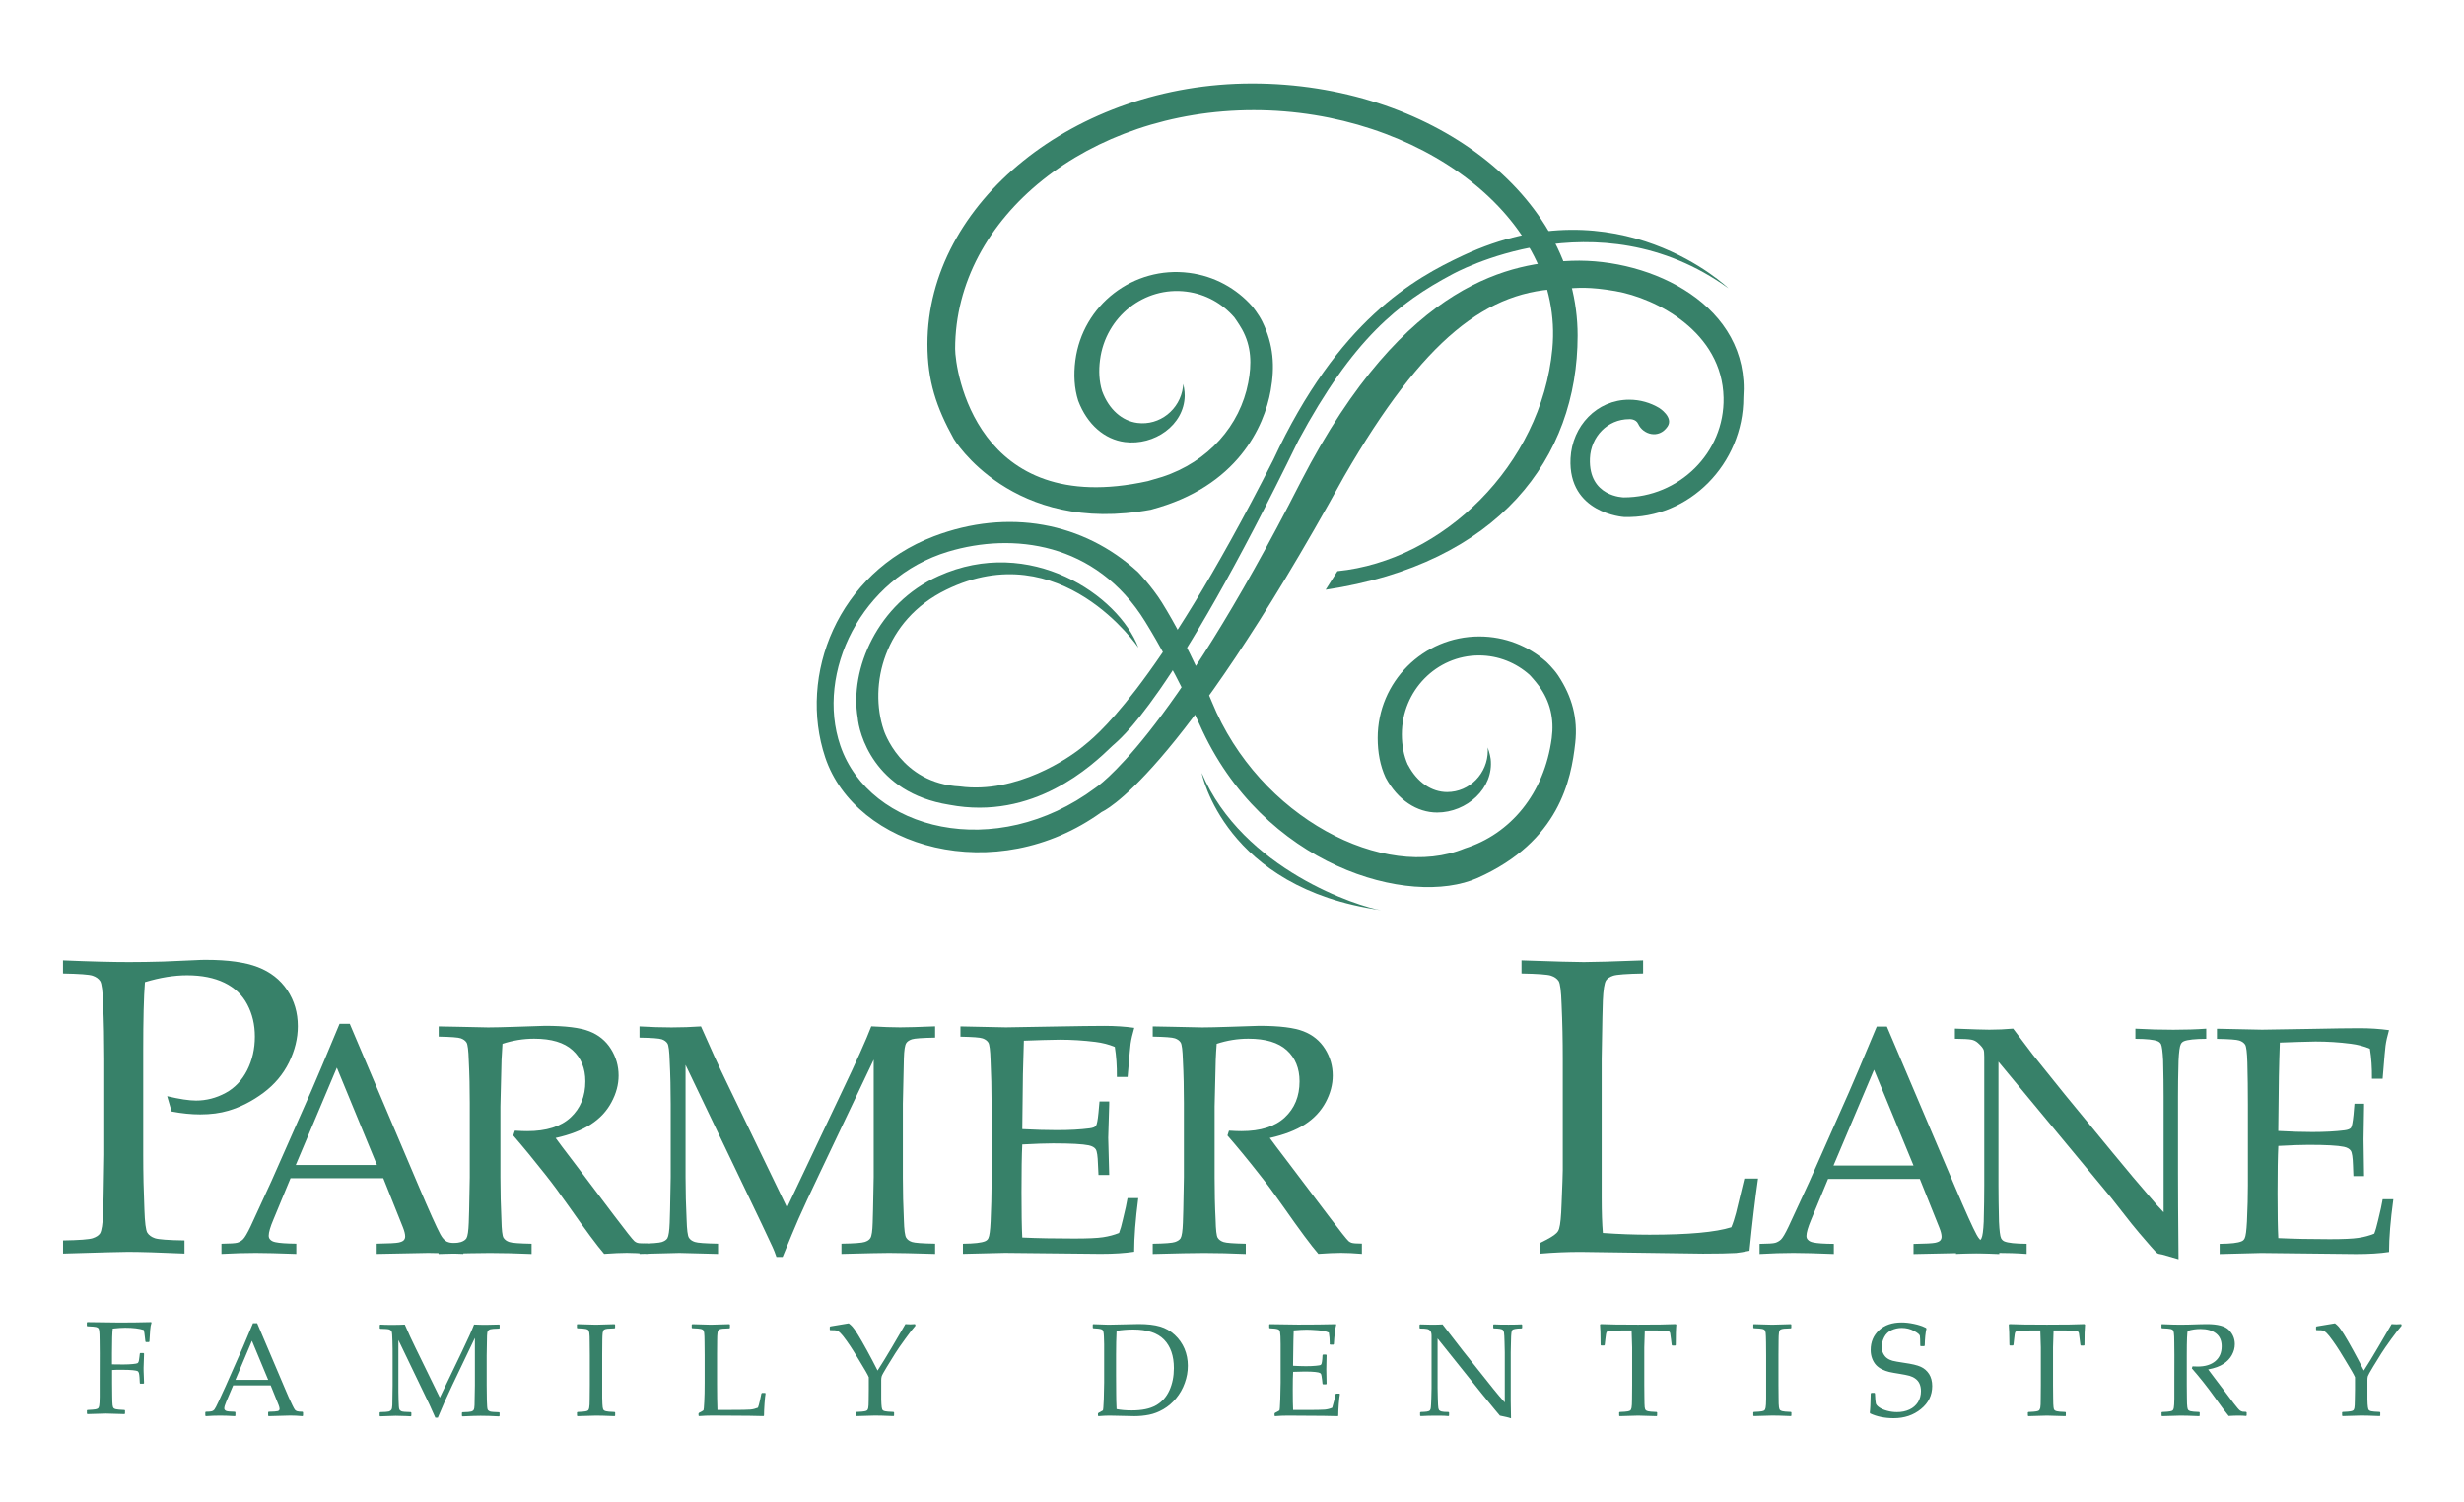 <svg xmlns="http://www.w3.org/2000/svg" width="1447" height="882" viewBox="0 0 1447 882" fill="none"><g clip-path="url(#clip0_706_2)"><path d="M705.703 453.946C729.863 510.816 798.433 532.761 811.136 534.526 718.926 521.719 705.703 453.946 705.703 453.946z" fill="#378169"/><path d="M826.916 449.273C832.247 459.518 840.866 465.16 849.83 465.16c13.188.0 23.884-10.903 23.884-24.402C873.714 440.169 873.714 439.581 873.645 438.958 873.645 438.958 875.064 442.765 875.41 445.742c1.904 17.272-14.088 31.429-31.429 31.429-11.838.0-23.157-7.303-30.253-20.491C810.475 449.653 809.056 441.692 809.056 433.42c0-32.953 26.687-59.64 59.673-59.64C883.752 373.78 897.528 379.353 907.981 388.56 907.981 388.56 912.204 392.472 915.008 396.66 923.385 409.329 926.638 421.997 925.081 436.258 922.692 458.03 915.666 494.167 867.795 515.558 828.093 533.245 741.351 508.877 704.453 425.458c0 0-14.399-31.983-31.948-60.435-28.938-46.867-78.02-52.371-115.61-41.086-51.298 15.403-77.985 71.234-63.412 113.948 17.099 49.947 91.345 68.431 149.773 24.818.0.0 43.025-27.068 120.698-179.922C825.393 163.364 889.429 154.295 923.038 153.153 970.148 151.526 1027.85 179.597 1023.8 233.491c0 38.733-31.673 71.373-70.163 70.127C953.637 303.618 920.719 301.541 922.312 269.178 923.246 250.175 937.749 234.737 956.752 234.737 963.19 234.737 969.213 236.502 974.371 239.583c0 0 8.618 5.434 4.88 10.938C974.059 258.101 964.783 255.055 962.048 248.963 960.629 245.813 956.752 246.16 956.752 246.16 944.014 246.16 934.219 256.509 933.699 269.212 932.799 291.953 953.602 292.092 953.602 292.092c32.364.0 59.258-26.237 58.568-58.566C1011.37 195.07 972.813 175.132 948.618 170.944 933.284 168.313 926.534 168.971 918.608 169.594 873.679 169.94 836.123 198.67 789.36 279.7 690.746 458.93 647.063 476.791 647.063 476.791c-62.408 45.17-144.685 21.079-162.442-31.983C468.491 396.487 491.89 336.536 548.38 314.972 591.993 298.392 636.299 306.63 668.316 335.982 668.316 335.982 676.52 344.497 682.266 353.704 698.672 380.08 711.653 412.132 711.653 412.132c27.794 68.224 101.452 105.641 148.562 86.119C887.075 489.736 906.908 466.095 911.27 433.42 912.724 422.378 910.508 411.994 903.62 402.683 901.336 399.567 898.324 396.383 898.324 396.383 890.363 389.253 879.944 384.926 868.522 384.926 843.531 384.926 823.247 405.659 823.247 431.204 823.247 437.573 824.32 443.769 826.812 449.238" fill="#378169"/><path d="M852.743 161.148C821.28 177.867 794.489 199.12 762.471 258.724c-75.354 154.793-105.399 175.63-109.206 179.299C641.115 449.792 606.917 482.017 557.454 472.637 512.664 465.472 504.357 429.785 503.699 421.547 498.784 393.198 515.329 354.397 551.189 338.267 604.84 314.106 656.899 349.516 668.529 380.357c0 0-45.413-66.943-112.84-34.025C518.964 364.227 510.137 402.51 518.964 428.747c0 0 9.865 31.36 44.79 33.125C596.914 466.337 628.101 445.05 636.235 438.162 640.873 434.216 677.494 408.567 747.691 270.147 785.835 188.112 830.314 163.537 859.251 150.003 950.839 107.22 1015.01 169.283 1015.01 169.283 937.72 113.554 852.813 161.114 852.813 161.114" fill="#378169"/><path d="M676.04 299.257C726.853 285.862 742.498 250.209 746.202 229.407 748.729 215.284 747.967 202.477 741.287 188.839 739.072 184.34 735.403 179.909 735.403 179.909 726.161 169.456 713.25 162.152 698.331 160.249 665.656 156.026 635.715 179.078 631.492 211.754 630.454 219.923 630.835 227.987 633.188 235.36 638.484 249.379 648.764 258.067 660.533 259.59 677.736 261.805 695.424 249.794 695.735 232.418 695.804 229.441 694.87 225.461 694.87 225.461 694.835 226.049 694.801 226.638 694.697 227.261 692.966 240.621 680.955 250.071 667.906 248.375 659.01 247.233 651.187 240.518 647.207 229.649 645.442 223.938 645.165 217.673 645.995 211.338 649.249 186.001 672.025 168.037 696.808 171.256c11.319 1.453 21.149 7.095 28.107 15.195C724.915 186.451 727.476 190.016 729.38 193.374 734.987 203.481 735.126 213.865 733.014 224.803 728.237 249.725 709.754 271.151 682.547 280.046L674.067 282.539c-101.107 22.256-113.152-65.766-113.152-77.673.0-77.431 78.504-140.186 175.353-140.186C833.117 64.68 918.855 127.781 911.621 204.866 905.183 273.193 847.205 329.267 785.419 335.428L778.497 346.332C880.122 331.067 926.47 269.005 926.47 197.077c0-83.003-87.019-148.042-191.137-148.042-104.118.0-190.687 70.092-190.687 153.096C544.646 223.661 549.873 239.272 560.119 257.755c0 0 34.06 56.801 115.956 41.537" fill="#378169"/><path d="M37 571.701V563.982C53.338 564.675 66.214 564.986 75.733 564.986 82.067 564.986 88.817 564.882 95.947 564.675L115.088 563.844C117.2 563.706 119.173 563.671 120.938 563.671 133.849 563.671 143.991 565.09 151.398 567.928 158.771 570.767 164.551 575.266 168.705 581.462 172.824 587.658 174.901 594.719 174.901 602.646 174.901 609.776 173.17 616.838 169.743 623.864 166.282 630.891 161.263 636.879 154.687 641.794 148.11 646.674 141.256 650.17 134.126 652.282 129.245 653.736 123.742 654.463 117.581 654.463 112.389 654.463 106.781 653.909 100.793 652.766L98.162 643.767C105.362 645.463 111.004 646.328 115.123 646.328 121.18 646.328 126.926 644.84 132.395 641.898 137.864 638.956 142.087 634.49 145.133 628.537 148.145 622.583 149.668 616.007 149.668 608.807 149.668 601.607 148.179 595.55 145.237 589.908 142.295 584.301 137.795 580.009 131.772 577.101S118.446 572.74 109.862 572.74C102.178 572.74 93.905 574.09 85.113 576.755 84.421 585.339 84.109 598.735 84.109 617.011V678.138C84.109 689.145 84.352 699.876 84.802 710.26 85.044 717.944 85.632 722.513 86.532 723.967 87.467 725.421 88.955 726.494 90.997 727.186 93.04 727.878 98.82 728.328 108.339 728.467V736.185C93.317 735.528 82.24 735.182 75.179 735.182 72.41 735.182 59.672 735.493 37.035 736.185V728.467C46.519 728.328 52.299 727.878 54.411 727.186 56.487 726.494 57.941 725.559 58.737 724.348 59.707 722.721 60.295 718.809 60.572 712.579 60.676 710.883 60.918 699.426 61.23 678.173V622.03C61.23 611.022 61.022 600.292 60.572 589.77 60.33 582.085 59.741 577.551 58.807 576.132 57.872 574.713 56.418 573.674 54.376 572.982S46.553 571.874 37.035 571.701" fill="#378169"/><path d="M130.045 736.428V730.405C134.995 730.336 138.075 730.163 139.321 729.816 140.533 729.47 141.675 728.813 142.714 727.809 143.717 726.84 145.24 724.278 147.179 720.194 148.286 717.875 152.371 709.014 159.397 693.645l23.538-53.27C185.531 634.49 191 621.476 199.411 601.261h5.988L245.62 695.999C252.127 711.367 256.489 720.99 258.6 724.901 259.777 727.082 261.092 728.536 262.512 729.228 263.931 729.92 267.081 730.301 272.065 730.37V736.393C262.269 736.012 255.416 735.805 251.539 735.805L221.217 736.393V730.37C228.244 730.266 232.536 730.024 234.024 729.713 235.547 729.401 236.551 728.951 237.105 728.363 237.659 727.774 237.936 727.013 237.936 726.147 237.936 724.763 237.486 722.998 236.62 720.782L225.094 691.949H170.612l-10.038 24.23C158.74 720.505 157.805 723.69 157.805 725.663 157.805 726.528 158.047 727.29 158.567 727.843 159.259 728.674 160.332 729.228 161.786 729.505 164.105 730.024 168.189 730.301 174.004 730.37V736.393C163.378 736.012 155.417 735.805 150.121 735.805 144.029 735.805 137.314 736.012 130.08 736.393M173.693 684.161h47.663L197.819 627.014 173.693 684.161z" fill="#378169"/><path d="M257.632 608.807V602.784C260.089 602.819 263.758 602.923 268.743 602.992L286.673 603.373C290.238 603.373 295.741 603.234 303.218 602.992 312.91 602.646 318.586 602.438 320.109 602.438 332.017 602.438 340.67 603.511 346.139 605.657 351.573 607.769 355.796 611.265 358.773 616.007 361.784 620.818 363.273 626.01 363.273 631.652 363.273 636.913 361.888 642.14 359.084 647.332 356.315 652.559 352.266 656.886 346.97 660.312 341.674 663.739 334.786 666.404 326.305 668.308 327.863 670.489 331.532 675.404 337.347 682.984l23.572 31.222C367.565 722.998 371.442 727.913 372.584 728.917 373.138 729.367 373.691 729.678 374.245 729.851 375.18 730.163 377.222 730.336 380.372 730.336V736.359C375.699 735.978 371.615 735.77 368.119 735.77 364.623 735.77 360.054 735.978 354.792 736.359 350.708 731.651 343.889 722.444 334.301 708.771 328.971 701.156 324.263 694.822 320.213 689.734 313.602 681.323 307.337 673.708 301.418 666.854L302.353 664.016C305.537 664.224 307.96 664.293 309.656 664.293 320.836 664.293 329.317 661.628 335.097 656.263 340.878 650.897 343.751 643.836 343.751 635.044c0-7.649-2.493-13.776-7.477-18.276C331.324 612.234 323.778 609.984 313.706 609.984 307.372 609.984 301.176 610.988 295.084 612.995 294.841 616.353 294.668 619.537 294.53 622.48 294.461 623.345 294.253 632.483 293.872 649.79V691.465C293.872 699.98 294.08 708.287 294.461 716.352 294.599 722.271 294.98 725.836 295.707 726.944 296.399 728.051 297.541 728.882 299.099 729.401 300.657 729.955 305.018 730.267 312.183 730.405V736.428C303.322 736.047 295.188 735.839 287.78 735.839 281.792 735.839 271.719 736.047 257.562 736.428V730.405C264.728 730.301 269.089 729.955 270.681 729.401 272.239 728.882 273.312 728.155 273.935 727.186 274.662 725.94 275.112 722.894 275.285 718.083 275.389 716.767 275.596 707.837 275.873 691.361V647.817C275.873 639.267 275.7 630.96 275.285 622.791 275.112 616.838 274.662 613.307 273.969 612.234 273.277 611.126 272.135 610.33 270.646 609.776 269.089 609.222 264.728 608.911 257.562 608.773" fill="#378169"/><path d="M375.561 609.396V602.784C382.103 603.165 388.368 603.373 394.321 603.373 400.275 603.373 406.159 603.165 411.663 602.784 417.166 615.315 422.185 626.322 426.754 635.771L462.199 709.152l31.948-67.393C502.87 623.518 508.719 610.503 511.662 602.75 518.342 603.131 523.984 603.338 528.588 603.338 532.845 603.338 539.664 603.131 549.148 602.75V609.361C541.672 609.499 537.137 609.811 535.545 610.33 533.987 610.849 532.845 611.576 532.222 612.545 531.391 613.792 530.941 616.803 530.803 621.649 530.734 622.895 530.526 631.756 530.215 648.232v43.336C530.215 700.049 530.422 708.322 530.803 716.352 530.976 722.271 531.426 725.801 532.187 726.909 532.88 728.051 534.057 728.882 535.649 729.401S541.741 730.267 549.148 730.37V736.393C536.341 736.012 527.342 735.805 522.115 735.805 517.857 735.805 508.546 736.012 494.147 736.393V730.37C501.624 730.267 506.158 729.92 507.819 729.367 509.446 728.847 510.519 728.121 511.108 727.151 511.938 725.905 512.354 722.859 512.492 718.048 512.596 716.733 512.769 707.802 513.081 691.326V622.307l-32.26 67.877C475.767 700.776 471.787 709.325 468.948 715.763 466.906 720.471 463.756 727.913 459.603 738.159H455.968C455.137 735.77 454.411 733.866 453.718 732.413L447.315 718.775l-44.721-93.388V691.326C402.594 699.876 402.836 708.148 403.217 716.248 403.39 722.202 403.84 725.732 404.567 726.874 405.294 728.017 406.436 728.847 408.063 729.367 409.655 729.92 414.189 730.232 421.666 730.37V736.393L398.994 735.805 375.595 736.393V730.37C382.76 730.267 387.087 729.92 388.679 729.401 390.237 728.882 391.344 728.155 391.933 727.186 392.625 725.94 393.11 722.928 393.283 718.117 393.387 716.802 393.594 707.941 393.871 691.534V648.198C393.871 639.717 393.698 631.41 393.283 623.31 393.11 617.391 392.66 613.861 391.967 612.788 391.275 611.68 390.168 610.884 388.645 610.33 387.087 609.811 382.726 609.465 375.561 609.361" fill="#378169"/><path d="M565.481 736.428V730.405C572.127 730.336 576.488 729.851 578.565 728.917 579.43 728.536 580.088 727.948 580.434 727.117 581.057 725.871 581.507 722.582 581.75 717.252 582.096 708.979 582.303 701.814 582.303 695.826V647.817C582.303 639.267 582.096 630.96 581.715 622.826 581.542 616.872 581.092 613.342 580.4 612.269 579.707 611.161 578.6 610.365 577.077 609.811 575.554 609.257 571.192 608.946 564.027 608.807V602.784L590.749 603.338 619.063 602.854C632.632 602.611 642.462 602.473 648.589 602.473 654.715 602.473 660.634 602.854 666.103 603.615 665.065 607.18 664.338 610.296 663.957 612.926 663.819 613.48 663.265 620.022 662.192 632.483H655.892C655.961 626.045 655.546 620.161 654.681 614.83 651.254 613.376 647.446 612.407 643.362 611.888 636.37 611.022 629.378 610.573 622.386 610.573 620.898 610.573 617.54 610.642 612.383 610.78 607.225 610.919 603.487 611.057 601.272 611.161 601.029 618.222 600.856 624.799 600.718 630.96L600.337 663.116C607.71 663.497 614.46 663.705 620.621 663.705 628.097 663.705 634.466 663.358 639.762 662.666 641.77 662.424 643.05 661.905 643.604 661.178 644.158 660.416 644.677 657.855 645.093 653.459L645.681 646.882H651.392V648.648L650.804 668.17 651.392 690.046H645.093L644.781 683.642C644.643 679.004 644.227 676.131 643.5 674.989 642.774 673.846 641.389 673.085 639.381 672.635 635.782 671.873 628.755 671.493 618.405 671.493 614.148 671.493 608.125 671.7 600.337 672.116 600.026 678.415 599.887 687.761 599.887 700.187 599.887 711.852 600.026 720.713 600.337 726.771 609.371 727.186 619.513 727.359 630.728 727.359 638.724 727.359 644.366 727.117 647.758 726.598 651.15 726.078 654.3 725.282 657.173 724.071 657.934 722.132 658.696 719.502 659.423 716.179 660.807 710.606 661.707 706.418 662.157 703.614H668.457C666.83 716.283 666.034 726.771 666.034 735.113 660.634 735.943 654.058 736.359 646.373 736.359L590.161 735.77C589.33 735.77 581.126 735.978 565.481 736.359" fill="#378169"/><path d="M676.943 608.807V602.784C679.366 602.819 683.07 602.923 688.054 602.992L706.019 603.373C709.584 603.373 715.088 603.234 722.53 602.992 732.256 602.646 737.898 602.438 739.456 602.438 751.363 602.438 760.051 603.511 765.485 605.657 770.954 607.769 775.177 611.265 778.154 616.007 781.165 620.818 782.654 626.01 782.654 631.652 782.654 636.913 781.269 642.14 778.5 647.332 775.696 652.559 771.646 656.886 766.351 660.312 761.089 663.739 754.166 666.404 745.686 668.308 747.244 670.489 750.947 675.404 756.728 682.984l23.606 31.222C786.98 722.998 790.892 727.913 791.999 728.917 792.553 729.367 793.142 729.678 793.661 729.851 794.595 730.163 796.603 730.336 799.787 730.336V736.359C795.114 735.978 791.03 735.77 787.534 735.77S779.469 735.978 774.208 736.359C770.123 731.651 763.27 722.444 753.716 708.771 748.386 701.156 743.713 694.822 739.629 689.734 733.052 681.323 726.787 673.708 720.833 666.854L721.733 664.016C724.918 664.224 727.341 664.293 729.037 664.293 740.217 664.293 748.698 661.628 754.478 656.263 760.258 650.897 763.166 643.836 763.166 635.044 763.166 627.395 760.639 621.268 755.689 616.768 750.705 612.234 743.194 609.984 733.121 609.984 726.787 609.984 720.591 610.988 714.499 612.995 714.257 616.353 714.049 619.537 713.945 622.48 713.876 623.345 713.668 632.483 713.288 649.79V691.465C713.288 699.98 713.461 708.287 713.876 716.352 714.015 722.271 714.395 725.836 715.122 726.944 715.815 728.051 716.957 728.882 718.514 729.401 720.107 729.955 724.468 730.267 731.598 730.405V736.428C722.737 736.047 714.603 735.839 707.161 735.839 701.173 735.839 691.1 736.047 676.943 736.428V730.405C684.074 730.301 688.47 729.955 690.027 729.401 691.585 728.882 692.693 728.155 693.316 727.186 694.043 725.94 694.492 722.894 694.666 718.083 694.769 716.767 694.977 707.837 695.254 691.361V647.817C695.254 639.267 695.081 630.96 694.666 622.791 694.492 616.838 694.042 613.307 693.35 612.234 692.658 611.126 691.55 610.33 689.993 609.776 688.47 609.222 684.108 608.911 676.943 608.773" fill="#378169"/><path d="M904.592 736.186V729.851C909.507 727.497 912.622 725.628 913.972 724.244 914.768 723.517 915.322 722.617 915.634 721.44 916.326 719.19 916.811 714.344 917.053 706.937 917.503 695.861 917.745 689.284 917.745 687.173V621.995C917.745 610.988 917.538 600.258 917.053 589.77 916.811 582.085 916.222 577.551 915.322 576.132 914.388 574.713 912.899 573.674 910.857 572.982 908.815 572.29 903.034 571.874 893.516 571.701V563.982C913.245 564.675 925.429 564.986 930.137 564.986 935.294 564.986 946.89 564.675 964.924 563.982V571.701C955.301 571.874 949.486 572.324 947.409 572.982 945.332 573.674 943.913 574.609 943.117 575.82 942.148 577.447 941.559 581.358 941.283 587.554 941.144 589.181 940.936 600.638 940.59 621.96V703.372C940.59 711.852 940.833 718.775 941.283 724.105 950.524 724.763 959.662 725.109 968.731 725.109 991.542 725.109 1007.53 723.655 1016.71 720.748 1017.74 718.325 1018.64 715.521 1019.47 712.337L1024.36 692.122H1032.42C1030.69 704.168 1029.03 718.29 1027.4 734.524 1024.08 735.216 1021.45 735.632 1019.51 735.839 1015.29 736.082 1008.81 736.22 1000.09 736.22L928.268 735.216C920.48 735.216 912.588 735.528 904.592 736.22" fill="#378169"/><path d="M1033.32 736.428V730.474C1038.24 730.405 1041.32 730.232 1042.49 729.886 1043.7 729.54 1044.85 728.882 1045.89 727.948 1046.89 726.978 1048.41 724.452 1050.32 720.402 1051.42 718.083 1055.47 709.36 1062.47 694.165L1085.79 641.517C1088.36 635.737 1093.79 622.861 1102.13 602.888H1108.09L1147.89 696.553C1154.36 711.748 1158.66 721.267 1160.77 725.109 1161.94 727.29 1163.23 728.744 1164.64 729.401 1166.03 730.094 1169.21 730.474 1174.09 730.509V736.463C1164.4 736.047 1157.62 735.84 1153.74 735.84L1123.73 736.463V730.509C1130.69 730.405 1134.91 730.163 1136.4 729.851 1137.89 729.54 1138.89 729.09 1139.41 728.501 1139.93 727.913 1140.21 727.186 1140.21 726.321 1140.21 724.936 1139.76 723.171 1138.89 720.99l-11.46-28.625H1073.54L1063.57 716.387C1061.77 720.713 1060.84 723.863 1060.84 725.836 1060.84 726.702 1061.08 727.428 1061.6 727.982 1062.29 728.813 1063.37 729.367 1064.82 729.644 1067.1 730.163 1071.15 730.44 1076.93 730.474V736.428C1066.45 736.013 1058.55 735.805 1053.26 735.805 1047.17 735.805 1040.55 736.013 1033.32 736.428zM1076.73 684.508h47L1100.54 628.26 1076.73 684.508z" fill="#378169"/><path d="M1148.69 736.428V730.474C1155.3 730.405 1159.66 729.92 1161.74 728.986 1162.61 728.605 1163.26 728.017 1163.64 727.22 1164.27 725.974 1164.72 722.721 1164.96 717.459 1165.17 709.291 1165.27 702.195 1165.27 696.241V620.472C1165.27 618.43 1165.13 617.08 1164.89 616.457 1164.37 615.314 1163.3 613.999 1161.53 612.441 1160.42 611.438 1159.14 610.815 1157.69 610.538S1153.02 610.053 1148.03 610.018V604.065C1158.73 604.48 1165.51 604.688 1168.25 604.688 1172.96 604.688 1177.59 604.48 1182.23 604.065 1187.46 610.918 1191.27 616.007 1193.72 619.295l19.04 23.676 27.8 33.817C1249.42 687.588 1256.58 696.068 1261.98 702.264 1265.41 706.348 1268.28 709.567 1270.6 711.921V644.078C1270.6 638.021 1270.53 630.925 1270.32 622.756 1270.05 617.633 1269.63 614.414 1269.08 613.203 1268.63 612.372 1267.97 611.818 1267.07 611.438 1264.96 610.572 1260.63 610.088 1254.02 610.053V604.1C1261.36 604.515 1268.8 604.723 1276.31 604.723 1283.41 604.723 1289.85 604.515 1295.63 604.1V610.053C1289.01 610.088 1284.69 610.572 1282.58 611.438 1281.71 611.818 1281.05 612.407 1280.67 613.272 1280.05 614.449 1279.6 617.703 1279.36 623.033 1279.12 631.202 1279.05 638.263 1279.05 644.148v44.72C1279.05 697.903 1279.12 714.794 1279.36 739.508L1269.91 736.774 1267.69 736.324C1267.31 736.22 1267 736.012 1266.65 735.805 1266.24 735.493 1265.03 734.212 1263.12 732.032 1257.97 726.113 1254.16 721.682 1251.77 718.636L1239.72 703.302 1173.61 623.518V695.757C1173.61 701.918 1173.72 709.187 1173.92 717.529 1174.17 722.755 1174.58 725.94 1175.14 727.151 1175.59 728.017 1176.24 728.674 1177.14 729.055 1179.22 729.92 1183.55 730.405 1190.16 730.439V736.393C1184.69 735.978 1178.67 735.77 1172.06 735.77 1164.82 735.77 1157.03 735.978 1148.55 736.393" fill="#378169"/><path d="M1303.51 736.428V730.474C1310.02 730.405 1314.31 729.92 1316.39 728.986 1317.25 728.64 1317.84 728.051 1318.22 727.221 1318.85 725.974 1319.26 722.721 1319.54 717.459 1319.92 709.256 1320.09 702.195 1320.09 696.241V648.682C1320.09 640.271 1319.99 631.998 1319.78 623.933 1319.61 618.014 1319.16 614.553 1318.47 613.48 1317.77 612.407 1316.63 611.576 1315.07 611.057 1313.52 610.538 1309.15 610.192 1301.92 610.088V604.134L1328.36 604.688 1356.4 604.238C1369.8 603.961 1379.56 603.823 1385.62 603.823 1391.67 603.823 1397.52 604.204 1402.96 604.965 1401.95 608.496 1401.26 611.576 1400.92 614.172 1400.78 614.726 1400.22 621.199 1399.22 633.521H1392.95C1393.02 627.083 1392.61 621.199 1391.74 615.903 1388.35 614.449 1384.61 613.48 1380.53 612.961 1373.6 612.061 1366.72 611.645 1359.79 611.645 1358.31 611.645 1354.98 611.715 1349.86 611.888 1344.74 612.026 1341.07 612.165 1338.85 612.269 1338.61 619.295 1338.4 625.906 1338.3 632.033L1337.92 664.189C1345.19 664.604 1351.83 664.812 1357.92 664.812 1365.3 664.812 1371.6 664.466 1376.79 663.808 1378.8 663.566 1380.04 663.047 1380.63 662.32 1381.19 661.558 1381.67 659.032 1382.12 654.67L1382.67 648.163H1388.32V649.928L1388 669.139 1388.32 690.703H1382.05L1381.81 684.369C1381.67 679.8 1381.25 676.927 1380.53 675.819 1379.8 674.712 1378.45 673.915 1376.44 673.5 1372.91 672.739 1366.02 672.358 1355.74 672.358 1351.56 672.358 1345.64 672.566 1337.95 672.981 1337.64 679.211 1337.5 688.488 1337.5 700.776 1337.5 712.337 1337.64 721.129 1337.95 727.117 1346.92 727.532 1356.96 727.74 1368.1 727.74 1376.03 727.74 1381.64 727.497 1384.99 726.978 1388.32 726.494 1391.47 725.663 1394.3 724.486 1395.07 722.582 1395.79 719.952 1396.55 716.698 1397.9 711.229 1398.8 707.075 1399.25 704.272H1405.52C1403.82 716.733 1402.99 727.082 1402.99 735.251 1397.66 736.082 1391.15 736.462 1383.54 736.462L1327.91 735.839C1327.12 735.839 1318.98 736.047 1303.51 736.462" fill="#378169"/><path d="M65.832 804.547V812.266L65.901 819.674C65.901 822.443 66.005 824.277 66.109 825.177 66.247 826.077 66.42 826.666 66.662 826.908 66.905 827.219 67.355 827.427 68.047 827.6 68.739 827.773 70.435 827.946 73.101 828.05L73.412 828.292v1.87L73.101 830.473C66.662 830.265 63.028 830.162 62.197 830.162 61.367 830.162 57.767 830.265 51.329 830.473L51.017 830.162v-1.87L51.329 828.05C53.717 827.946 55.309 827.808 56.071 827.669 56.832 827.496 57.386 827.289 57.628 827.046 57.87 826.804 58.113 826.285 58.251 825.523 58.424 824.762 58.494 823.066 58.528 820.366V812.266L58.563 794.683 58.494 787.241C58.494 784.368 58.39 782.499 58.286 781.668 58.148 780.837 58.009 780.283 57.732 780.006 57.49 779.729 57.04 779.487 56.347 779.314 55.655 779.141 53.959 779.003 51.294 778.899L50.982 778.622v-1.904L51.294 776.441C62.059 776.614 68.324 776.683 70.124 776.683 76.147 776.683 82.342 776.614 88.677 776.441L88.988 776.718C88.573 777.964 88.296 779.418 88.192 781.01 88.054 782.637 87.915 784.922 87.742 787.864L87.431 788.175H85.665L85.388 787.864C85.319 787.691 85.215 786.721 85.042 784.922 84.904 783.537 84.731 782.222 84.419 781.079 81.789 780.214 78.154 779.764 73.516 779.764 71.439 779.764 69.016 779.937 66.212 780.249 65.936 782.222 65.763 787.033 65.763 794.683V801.259C68.981 801.294 71.197 801.328 72.374 801.328 74.52 801.328 76.389 801.225 77.912 801.086 79.469 800.913 80.369 800.775 80.681 800.601 80.993 800.463 81.2 800.152 81.373 799.736 81.546 799.321 81.685 798.421 81.858 796.967L82.1 794.925 82.342 794.613h1.938L84.592 794.959 84.315 803.267C84.315 804.236 84.315 805.655 84.419 807.455 84.523 809.532 84.592 811.159 84.592 812.301L84.246 812.612H82.342L82.1 812.301 81.927 809.082C81.858 807.836 81.719 806.901 81.546 806.313 81.373 805.724 81.062 805.344 80.681 805.171 80.266 804.997 79.366 804.859 77.981 804.686 76.597 804.547 74.451 804.444 71.543 804.444 68.981 804.444 67.043 804.478 65.763 804.582" fill="#378169"/><path d="M120.907 831.685 120.561 831.373V829.366L120.907 829.089C122.741 829.089 123.953 828.95 124.472 828.777 124.991 828.604 125.476 828.292 125.891 827.808 126.306 827.289 127.172 825.696 128.418 822.962L132.398 814.309l10.35-23.434C144.686 786.271 146.659 781.702 148.563 777.099h2.458l16.233 38.179L169.435 820.366C170.058 821.82 170.785 823.377 171.616 825.073 172.412 826.77 173 827.773 173.312 828.085 173.623 828.396 174.004 828.604 174.489 828.777 174.973 828.95 176.012 829.054 177.639 829.089L177.95 829.366V831.373L177.639 831.685C174.973 831.442 172.516 831.339 170.404 831.339 166.181 831.442 161.993 831.581 157.77 831.685L157.459 831.373V829.366L157.77 829.089C160.609 829.019 162.374 828.916 163.101 828.708 163.793 828.535 164.174 828.085 164.174 827.393 164.174 826.839 163.966 826.112 163.62 825.177l-4.673-11.595H136.933l-4.119 9.726C132.052 825.073 131.706 826.32 131.706 827.15 131.706 827.773 132.052 828.223 132.745 828.569 133.402 828.881 135.133 829.054 137.902 829.089L138.248 829.366V831.373L137.937 831.685C134.683 831.477 131.81 831.373 129.352 831.373 126.583 831.373 123.745 831.477 120.907 831.685zM138.248 810.363h19.245L147.94 787.414 138.248 810.363z" fill="#378169"/><path d="M293.075 777.791 293.421 778.103V779.972L293.109 780.249C290.305 780.318 288.609 780.457 287.917 780.664 287.259 780.872 286.775 781.218 286.498 781.668S286.048 783.053 286.013 784.437C285.979 785.822 285.91 789.664 285.806 796.033v17.514C285.806 816.074 285.84 818.947 285.91 822.166 285.979 825.385 286.152 827.22 286.36 827.739 286.602 828.258 287.052 828.639 287.675 828.881 288.298 829.123 290.098 829.296 293.075 829.366L293.386 829.643V831.512L293.04 831.823C288.886 831.581 285.287 831.477 282.24 831.477 280.164 831.477 276.633 831.581 271.614 831.823L271.268 831.512V829.677L271.579 829.366C274.349 829.296 276.114 829.158 276.772 828.95 277.464 828.743 277.914 828.431 278.191 827.946 278.468 827.462 278.641 826.527 278.675 825.177 278.745 823.758 278.814 819.916 278.883 813.616V785.718L265.764 813.166C262.476 820.055 259.603 826.493 257.111 832.585H255.657C254.238 829.296 253.061 826.735 252.127 824.727L233.954 786.964v26.583C233.954 816.039 233.954 818.878 234.058 822.097 234.127 825.316 234.266 827.185 234.543 827.704 234.785 828.223 235.235 828.604 235.858 828.846 236.481 829.089 238.316 829.227 241.258 829.296L241.569 829.608V831.442L241.223 831.789 238.8 831.65C236.274 831.546 234.127 831.477 232.328 831.477 231.531 831.477 228.485 831.581 223.259 831.789L222.947 831.477V829.643L223.259 829.296C226.028 829.227 227.759 829.123 228.416 828.916 229.074 828.708 229.558 828.362 229.87 827.877 230.182 827.393 230.32 826.493 230.389 825.177 230.389 823.862 230.493 819.951 230.562 813.513V796.102C230.562 793.783 230.562 791.014 230.458 787.691 230.389 784.402 230.251 782.464 230.008 781.979 229.766 781.46 229.351 781.08 228.693 780.803 228.07 780.56 226.27 780.387 223.328 780.353L223.016 780.041V778.207L223.363 777.895C225.128 778.034 227.482 778.068 230.424 778.068 233.228 778.068 235.65 777.999 237.727 777.895 239.839 782.81 241.881 787.241 243.854 791.221L258.288 820.781l13.015-27.102C274.833 786.341 277.187 781.08 278.398 777.861 280.821 777.999 283.244 778.034 285.563 778.034 287.709 778.034 290.202 777.964 293.109 777.861" fill="#378169"/><path d="M339.139 777.653 343.881 777.791C346.996 777.895 349.039 777.964 349.973 777.964 350.839 777.964 354.473 777.86 360.911 777.653L361.223 777.93V779.833L360.911 780.11C359.146 780.145 357.796 780.249 356.861 780.318 355.892 780.422 355.234 780.595 354.784 780.872 354.369 781.149 354.092 781.806 353.919 782.81 353.815 783.849 353.711 785.268 353.711 787.102L353.642 795.825v25.026C353.711 823.723 353.781 825.558 353.919 826.389 354.058 827.254 354.231 827.808 354.473 828.085 354.715 828.362 355.165 828.604 355.858 828.777 356.55 828.985 358.246 829.123 360.946 829.227L361.257 829.469v1.904L360.946 831.685S358.592 831.615 354.231 831.442C352.431 831.373 351.012 831.373 350.008 831.373 349.246 831.373 345.612 831.477 339.139 831.685L338.828 831.373v-1.904L339.139 829.227C341.493 829.123 343.05 829.019 343.847 828.846 344.643 828.708 345.162 828.5 345.404 828.258 345.681 828.016 345.889 827.496 346.027 826.735 346.2 825.939 346.304 824.173 346.304 821.474L346.373 813.443V795.859L346.304 788.452C346.304 785.579 346.235 783.71 346.096 782.879 345.958 782.049 345.785 781.495 345.543 781.183 345.3 780.906 344.85 780.664 344.158 780.491S341.77 780.179 339.104 780.076L338.793 779.799v-1.904L339.104 777.618" fill="#378169"/><path d="M406.259 777.93 406.571 777.653C412.87 777.861 416.505 777.964 417.439 777.964 418.27 777.964 421.939 777.861 428.343 777.653L428.654 777.93v1.904L428.343 780.11C426.577 780.145 425.262 780.249 424.293 780.318 423.358 780.422 422.666 780.595 422.216 780.872 421.766 781.149 421.489 781.806 421.351 782.81 421.212 783.849 421.143 785.268 421.143 787.102L421.074 795.825v16.788C421.074 816.836 421.074 819.778 421.143 821.439L421.316 828.016H429.07C435.265 828.016 439.108 827.947 440.665 827.808 442.188 827.67 443.677 827.289 445.096 826.7 445.373 826.077 445.788 824.589 446.307 822.305 446.826 820.02 447.103 818.705 447.138 818.359L447.484 818.047H449.353L449.596 818.359C449.388 819.362 449.18 821.335 448.973 824.243 448.765 827.15 448.661 829.504 448.661 831.339L448.349 831.65C443.504 831.512 437.204 831.408 429.381 831.408L418.27 831.339C415.743 831.339 413.147 831.443 410.517 831.65L410.205 831.339V830.093L410.517 829.712C412.074 828.916 412.974 828.396 413.113 828.223 413.251 828.05 413.424 826.424 413.563 823.308 413.736 820.228 413.805 816.489 413.805 812.128V795.825L413.736 788.418C413.736 785.545 413.632 783.676 413.528 782.845 413.424 782.014 413.251 781.46 412.974 781.149 412.732 780.872 412.282 780.63 411.59 780.457 410.897 780.284 409.236 780.145 406.536 780.041L406.225 779.764V777.861" fill="#378169"/><path d="M487.635 781.252 487.289 780.906V779.314L487.635 778.968 498.4 777.168C499.162 777.722 499.923 778.379 500.615 779.176 501.342 780.006 502.381 781.495 503.765 783.71 505.15 785.925 506.915 789.04 509.096 792.986 511.276 796.932 513.353 800.913 515.361 804.894L519.238 798.732 523.633 791.429 531.698 777.618C532.702 777.722 533.637 777.756 534.571 777.756 535.125 777.756 536.025 777.687 537.237 777.618L537.548 777.929V778.622C536.267 780.006 534.294 782.568 531.664 786.202 528.999 789.871 526.991 792.744 525.71 794.821 524.395 796.898 522.803 799.494 520.899 802.609 518.995 805.759 517.957 807.628 517.784 808.251 517.611 808.874 517.507 809.636 517.507 810.466v11.319C517.576 824 517.645 825.523 517.784 826.389 517.922 827.254 518.095 827.842 518.338 828.119 518.58 828.396 519.03 828.604 519.722 828.777 520.38 828.95 522.076 829.088 524.741 829.192L525.053 829.435V831.338L524.741 831.65S522.387 831.581 518.061 831.408C516.261 831.338 514.842 831.338 513.838 831.338 513.007 831.338 509.373 831.442 502.969 831.65L502.658 831.338V829.435L502.969 829.192C505.392 829.088 506.984 828.985 507.711 828.812 508.473 828.673 508.992 828.465 509.269 828.223 509.546 827.981 509.753 827.531 509.892 826.804 510.03 826.112 510.134 824.693 510.134 822.547L510.203 816.039V808.805C509.65 807.42 507.78 804.167 504.596 798.975L501.273 793.54C500.2 791.81 498.885 789.802 497.258 787.517 495.631 785.233 494.385 783.675 493.52 782.845 492.62 782.014 491.962 781.529 491.443 781.391 490.958 781.252 489.677 781.183 487.566 781.183" fill="#378169"/><path d="M641.664 777.93 641.976 777.653C646.372 777.86 649.348 777.964 650.941 777.964L668.732 777.583C673.82 777.583 677.974 778.068 681.227 779.037 684.481 779.972 687.354 781.633 689.881 783.952 692.408 786.306 694.311 789.041 695.627 792.121 696.907 795.236 697.565 798.525 697.565 802.055 697.565 805.586 696.977 808.84 695.765 812.197 694.588 815.52 692.892 818.531 690.677 821.197 688.496 823.827 686.004 825.973 683.2 827.6 680.397 829.227 677.593 830.3 674.789 830.854 671.986 831.408 669.113 831.685 666.171 831.685 664.163 831.685 660.459 831.615 654.99 831.442 653.19 831.373 652.014 831.373 651.425 831.373 649.66 831.373 647.583 831.477 645.091 831.685L644.779 831.373V830.127L645.091 829.746C646.579 828.985 647.41 828.5 647.652 828.327 647.86 828.119 648.033 825.939 648.206 821.681 648.345 817.424 648.414 814.205 648.414 811.955V789.352C648.379 787.483 648.345 785.96 648.275 784.783 648.206 783.606 648.137 782.776 647.998 782.256 647.895 781.737 647.756 781.391 647.583 781.183 647.41 781.01 647.133 780.803 646.787 780.664 646.406 780.526 645.783 780.387 644.918 780.283L642.045 780.076 641.733 779.799v-1.904m13.984 49.636C658.279 828.05 661.255 828.293 664.648 828.293 670.566 828.293 675.274 827.358 678.805 825.35 682.335 823.377 684.966 820.435 686.731 816.558 688.496 812.682 689.362 808.32 689.362 803.44 689.362 796.275 687.423 790.702 683.616 786.756 679.774 782.81 673.751 780.803 665.513 780.803 662.121 780.803 658.867 781.079 655.717 781.564 655.51 785.718 655.406 790.425 655.406 795.652v11.942L655.475 818.774C655.475 820.954 655.544 823.862 655.717 827.531z" fill="#378169"/><path d="M745.303 777.93 745.614 777.653C754.302 777.791 759.875 777.895 762.298 777.895 770.605 777.895 778.013 777.826 784.52 777.653L784.693 777.93C784.07 780.353 783.62 784.16 783.309 789.352L783.066 789.664H781.197L780.816 789.352C780.851 789.145 780.886 788.937 780.886 788.764 780.886 786.618 780.712 784.541 780.366 782.603 778.774 781.876 776.559 781.426 773.755 781.218 770.917 781.01 768.805 780.907 767.386 780.907 765.379 780.907 762.817 781.045 759.737 781.322L759.564 787.414 759.46 794.371 759.356 802.09C762.056 802.229 764.617 802.332 766.902 802.332 769.186 802.332 771.159 802.263 772.751 802.09 774.309 801.952 775.244 801.779 775.52 801.64 775.797 801.467 776.005 801.156 776.143 800.671 776.282 800.186 776.386 799.356 776.524 798.179L776.663 795.825 776.974 795.514H778.74L779.051 795.825C778.982 798.594 778.947 801.363 778.878 804.132L779.051 812.682 778.74 812.993H776.974L776.663 812.682 776.42 810.432C776.178 808.632 776.04 807.594 775.901 807.248 775.797 806.901 775.59 806.625 775.209 806.348 774.828 806.105 773.894 805.898 772.371 805.725 770.848 805.551 768.771 805.482 766.106 805.482 764.652 805.482 762.402 805.552 759.39 805.655 759.252 807.801 759.183 811.332 759.183 816.316 759.183 821.647 759.252 825.558 759.39 828.05H766.382C772.544 828.05 776.386 827.981 777.943 827.843 779.466 827.704 780.955 827.323 782.339 826.735 782.547 826.147 782.928 824.797 783.447 822.685 783.966 820.574 784.278 819.224 784.347 818.705L784.728 818.428H786.562L786.874 818.705C786.666 819.812 786.424 821.716 786.216 824.416 786.008 827.116 785.905 829.435 785.905 831.373L785.662 831.685C780.816 831.546 774.482 831.443 766.659 831.443L756.31 831.373C753.887 831.373 751.395 831.477 748.764 831.685L748.487 831.373V830.127L748.764 829.746C750.287 828.985 751.118 828.5 751.325 828.327 751.533 828.12 751.706 825.939 751.845 821.681 751.983 817.424 752.052 814.205 752.052 811.955V789.352C752.018 787.483 751.983 785.96 751.949 784.783 751.879 783.606 751.81 782.776 751.706 782.256 751.568 781.737 751.429 781.391 751.256 781.183 751.083 781.01 750.806 780.803 750.46 780.664 750.079 780.526 749.456 780.387 748.591 780.284L745.683 780.076 745.372 779.799v-1.904" fill="#378169"/><path d="M834.292 831.65 833.946 831.304V829.539L834.292 829.227C835.85 829.227 837.062 829.089 837.996 828.985 838.931 828.846 839.519 828.569 839.761 828.223 840.038 827.877 840.211 827.289 840.281 826.527 840.384 825.731 840.454 823.966 840.558 821.197 840.627 818.428 840.696 816.455 840.696 815.278V784.541C840.696 783.226 840.488 782.291 840.004 781.668 839.554 781.045 838.896 780.664 838.1 780.491 837.269 780.318 835.919 780.214 833.946 780.214L833.635 779.903V778.103L833.946 777.791C837.477 777.93 839.761 777.964 840.834 777.964 843.396 777.964 845.507 777.895 847.134 777.791L859.284 793.506l17.826 22.36C879.256 818.566 881.471 821.162 883.686 823.585V794.163C883.686 793.264 883.652 791.291 883.548 788.314 883.479 785.337 883.375 783.468 883.236 782.637 883.098 781.841 882.89 781.322 882.579 781.045 882.232 780.768 881.644 780.526 880.779 780.387 879.913 780.249 878.702 780.18 877.213 780.145L876.902 779.833V778.068L877.213 777.757C879.256 777.895 882.198 777.93 885.971 777.93 889.467 777.93 891.993 777.86 893.551 777.757L893.897 778.068V779.833L893.586 780.145C891.924 780.145 890.644 780.283 889.709 780.457 888.809 780.595 888.221 780.872 888.013 781.253 887.805 781.633 887.632 782.187 887.563 782.914 887.459 783.641 887.355 785.406 887.321 788.175 887.217 790.944 887.182 792.917 887.182 794.129V822.651C887.286 826.112 887.321 829.504 887.355 832.965 886.109 832.515 883.894 831.996 880.813 831.373L878.113 828.154 870.014 818.289l-25.787-32.225V815.243C844.227 816.385 844.261 818.462 844.365 821.474 844.469 824.45 844.538 826.285 844.677 826.908 844.815 827.531 844.988 827.981 845.196 828.223 845.403 828.466 845.819 828.673 846.511 828.916 847.169 829.123 848.588 829.227 850.665 829.227L850.976 829.539V831.339L850.665 831.65C849.349 831.477 847.203 831.408 844.261 831.408 840.488 831.408 837.165 831.477 834.327 831.65" fill="#378169"/><path d="M984.096 777.653 984.442 777.964C984.2 780.249 984.096 784.264 984.096 789.906L983.784 790.217H982.019L981.707 789.837 981.292 786.375C981.084 784.506 980.911 783.364 980.808 782.914 980.669 782.499 980.496 782.187 980.254 782.014 980.011 781.841 979.181 781.668 977.796 781.529 976.412 781.391 974.854 781.356 973.123 781.356H965.924C965.716 787.068 965.612 790.391 965.612 791.256v22.187L965.681 820.851C965.681 823.723 965.785 825.558 965.854 826.423 965.993 827.289 966.166 827.843 966.408 828.085 966.651 828.362 967.101 828.604 967.793 828.777 968.485 828.985 970.181 829.123 972.881 829.227L973.158 829.469v1.904L972.881 831.685C966.408 831.477 962.774 831.373 962.012 831.373 961.182 831.373 957.582 831.477 951.178 831.685L950.867 831.373v-1.904L951.178 829.227C953.566 829.123 955.124 829.019 955.92 828.846 956.682 828.708 957.201 828.5 957.478 828.258 957.72 828.016 957.962 827.496 958.136 826.735 958.309 825.939 958.412 824.173 958.412 821.474L958.482 813.443V791.256C958.482 790.875 958.378 787.552 958.17 781.356H952.493C950.174 781.356 948.167 781.391 946.471 781.495S943.805 781.876 943.529 782.256C943.252 782.672 943.009 784.022 942.767 786.341L942.386 789.802 942.04 790.183H940.275L939.963 789.871C939.929 783.779 939.825 779.799 939.617 777.93L939.963 777.618C944.359 777.826 951.697 777.93 961.978 777.93 972.258 777.93 979.804 777.826 984.027 777.618" fill="#378169"/><path d="M1029.89 777.653 1034.63 777.791C1037.75 777.895 1039.82 777.964 1040.76 777.964 1041.62 777.964 1045.26 777.86 1051.7 777.653L1051.97 777.93V779.833L1051.7 780.11C1049.93 780.145 1048.58 780.249 1047.65 780.318 1046.71 780.422 1046.02 780.595 1045.57 780.872 1045.12 781.149 1044.84 781.806 1044.71 782.81 1044.57 783.849 1044.5 785.268 1044.5 787.102L1044.43 795.825V813.409L1044.5 820.816C1044.5 823.689 1044.57 825.523 1044.71 826.354 1044.84 827.22 1045.05 827.773 1045.26 828.05 1045.54 828.327 1045.99 828.569 1046.68 828.743 1047.37 828.95 1049.03 829.089 1051.73 829.192L1052.01 829.435V831.339L1051.73 831.65S1049.38 831.581 1045.05 831.408C1043.25 831.339 1041.83 831.339 1040.83 831.339 1040.03 831.339 1036.43 831.442 1029.96 831.65L1029.65 831.339V829.435L1029.96 829.192C1032.31 829.089 1033.87 828.985 1034.67 828.812 1035.46 828.673 1035.98 828.466 1036.23 828.223 1036.5 827.981 1036.71 827.462 1036.88 826.7 1037.06 825.904 1037.16 824.139 1037.19 821.439V813.409 795.825L1037.13 788.418C1037.09 785.545 1037.02 783.675 1036.92 782.845 1036.78 782.014 1036.61 781.46 1036.36 781.149 1036.12 780.872 1035.67 780.63 1034.98 780.456 1034.32 780.283 1032.63 780.145 1029.96 780.041L1029.65 779.764V777.86L1029.96 777.583" fill="#378169"/><path d="M1098.64 818.324 1098.95 818.012H1100.82L1101.09 818.324C1101.23 821.577 1101.4 823.55 1101.61 824.277 1101.82 825.004 1102.51 825.766 1103.65 826.562 1104.8 827.358 1106.35 828.016 1108.26 828.535 1110.16 829.054 1112.1 829.296 1114.04 829.296 1116.74 829.296 1119.13 828.812 1121.31 827.808 1123.45 826.839 1125.11 825.35 1126.33 823.481 1127.5 821.543 1128.09 819.397 1128.09 817.008 1128.09 815.347 1127.81 813.893 1127.26 812.647 1126.71 811.401 1125.88 810.432 1124.84 809.67 1123.83 808.909 1122.66 808.355 1121.34 807.974 1120.03 807.628 1118.05 807.213 1115.46 806.797 1112.93 806.417 1110.92 806.036 1109.5 805.724 1108.05 805.378 1106.67 804.894 1105.25 804.201 1103.83 803.509 1102.65 802.644 1101.68 801.605 1100.75 800.567 1099.95 799.252 1099.4 797.729 1098.84 796.206 1098.57 794.544 1098.57 792.814 1098.57 788.071 1100.23 784.195 1103.52 781.183 1106.8 778.137 1111.23 776.649 1116.77 776.649 1118.99 776.649 1121.38 776.926 1123.97 777.48 1126.57 777.999 1128.92 778.795 1131.07 779.868L1131.31 780.318C1130.76 782.637 1130.41 785.96 1130.31 790.252L1129.96 790.564H1127.99L1127.68 790.321C1127.68 787.275 1127.57 785.372 1127.47 784.575 1127.36 783.779 1126.19 782.81 1124.01 781.633 1121.83 780.456 1119.4 779.868 1116.84 779.868 1114.7 779.868 1112.69 780.318 1110.78 781.183 1108.92 782.049 1107.5 783.399 1106.53 785.268 1105.59 787.102 1105.07 789.006 1105.07 790.91 1105.07 792.433 1105.35 793.748 1105.94 794.89 1106.53 796.033 1107.25 796.967 1108.19 797.625 1109.12 798.317 1110.2 798.802 1111.41 799.148 1112.65 799.459 1114.87 799.875 1118.16 800.359 1122.62 800.982 1125.91 801.744 1127.95 802.678 1129.96 803.578 1131.62 804.998 1132.87 806.936 1134.08 808.874 1134.7 811.228 1134.7 813.997 1134.7 819.397 1132.49 823.931 1128.09 827.496 1123.7 831.096 1118.37 832.896 1112.1 832.896 1106.84 832.896 1102.24 831.962 1098.29 830.092L1098.05 829.608C1098.29 828.016 1098.5 824.277 1098.6 818.428" fill="#378169"/><path d="M1224.11 777.653 1224.45 777.964C1224.21 780.249 1224.11 784.264 1224.11 789.906L1223.8 790.217H1222.03L1221.72 789.837 1221.3 786.375C1221.1 784.506 1220.92 783.364 1220.85 782.914 1220.72 782.499 1220.54 782.187 1220.3 782.014 1220.02 781.841 1219.23 781.668 1217.84 781.529 1216.42 781.391 1214.87 781.356 1213.14 781.356H1205.97C1205.76 787.068 1205.66 790.391 1205.66 791.256v22.187L1205.73 820.851C1205.73 823.723 1205.83 825.558 1205.94 826.423 1206.04 827.289 1206.21 827.843 1206.46 828.085 1206.7 828.362 1207.18 828.604 1207.84 828.777 1208.53 828.985 1210.19 829.123 1212.93 829.227L1213.17 829.469v1.904L1212.93 831.685C1206.42 831.477 1202.79 831.373 1202.06 831.373 1201.23 831.373 1197.63 831.477 1191.19 831.685L1190.88 831.373v-1.904L1191.19 829.227C1193.58 829.123 1195.14 829.019 1195.93 828.846 1196.73 828.708 1197.21 828.5 1197.49 828.258 1197.73 828.016 1197.97 827.496 1198.18 826.735 1198.36 825.939 1198.42 824.173 1198.42 821.474L1198.49 813.443V791.256C1198.49 790.875 1198.39 787.552 1198.18 781.356H1192.54C1190.22 781.356 1188.18 781.391 1186.48 781.495 1184.79 781.599 1183.82 781.876 1183.54 782.256 1183.26 782.672 1183.02 784.022 1182.81 786.341L1182.43 789.802 1182.09 790.183H1180.32L1180.04 789.871C1179.98 783.779 1179.87 779.799 1179.66 777.93L1180.04 777.618C1184.44 777.826 1191.78 777.93 1202.06 777.93S1219.85 777.826 1224.11 777.618" fill="#378169"/><path d="M1269.25 777.93 1269.56 777.653C1274.2 777.86 1277.83 777.964 1280.39 777.964 1283.27 777.964 1287.11 777.86 1292.02 777.687 1293.82 777.618 1295.1 777.618 1295.94 777.618 1302.34 777.618 1306.7 778.76 1308.98 781.114 1311.27 783.433 1312.41 786.202 1312.41 789.421 1312.41 791.567 1311.86 793.644 1310.75 795.686 1309.64 797.763 1307.98 799.494 1305.8 800.948 1303.62 802.401 1300.64 803.509 1296.77 804.236 1297.49 805.24 1298.77 806.936 1300.61 809.359L1306.01 816.489C1307.77 818.878 1309.64 821.335 1311.65 823.966 1313.66 826.596 1314.94 828.05 1315.53 828.431 1316.11 828.742 1316.6 828.985 1317.05 829.054 1317.46 829.123 1318.16 829.158 1319.06 829.158L1319.37 829.469V831.269L1319.06 831.581C1317.81 831.442 1316.39 831.373 1314.73 831.373 1312.93 831.373 1310.96 831.442 1308.81 831.581 1307.08 829.469 1304.31 825.766 1300.57 820.539 1296.21 814.447 1291.75 808.84 1287.18 803.613L1287.56 802.436C1288.87 802.505 1289.88 802.54 1290.64 802.54 1295.04 802.54 1298.46 801.467 1300.95 799.39 1303.45 797.279 1304.69 794.371 1304.69 790.633 1304.69 787.275 1303.55 784.748 1301.33 783.052 1299.12 781.356 1296.11 780.491 1292.3 780.491 1289.67 780.491 1287.14 780.837 1284.79 781.599 1284.41 782.152 1284.2 786.929 1284.2 795.859V813.443L1284.27 820.851C1284.27 823.723 1284.37 825.558 1284.51 826.389 1284.62 827.254 1284.82 827.808 1285.07 828.085 1285.31 828.362 1285.76 828.604 1286.45 828.777 1287.14 828.985 1288.8 829.123 1291.5 829.227L1291.78 829.469v1.904L1291.5 831.685S1289.15 831.615 1284.79 831.442C1282.99 831.373 1281.57 831.373 1280.57 831.373 1279.77 831.373 1276.14 831.477 1269.7 831.685L1269.39 831.373v-1.904L1269.7 829.227C1272.05 829.123 1273.61 829.019 1274.41 828.846 1275.2 828.708 1275.72 828.5 1275.96 828.258 1276.24 828.016 1276.45 827.496 1276.59 826.735 1276.76 825.939 1276.86 824.173 1276.9 821.474V813.443L1276.93 795.859 1276.86 788.452C1276.86 785.579 1276.76 783.71 1276.62 782.879 1276.52 782.049 1276.34 781.495 1276.1 781.183 1275.86 780.906 1275.41 780.664 1274.72 780.491 1274.02 780.318 1272.36 780.179 1269.66 780.076L1269.35 779.799v-1.904" fill="#378169"/><path d="M1360.45 781.252 1360.11 780.906V779.314L1360.45 778.968 1371.22 777.168C1371.98 777.722 1372.71 778.379 1373.43 779.176 1374.13 780.006 1375.2 781.495 1376.58 783.71 1377.97 785.925 1379.73 789.04 1381.91 792.986 1384.09 796.932 1386.17 800.913 1388.18 804.894L1392.06 798.732 1396.42 791.429 1404.48 777.618C1405.45 777.722 1406.42 777.756 1407.36 777.756 1407.94 777.756 1408.81 777.687 1410.02 777.618L1410.3 777.929V778.622C1409.05 780.006 1407.08 782.568 1404.41 786.202 1401.75 789.871 1399.77 792.744 1398.46 794.821 1397.14 796.898 1395.55 799.494 1393.65 802.609 1391.74 805.759 1390.71 807.628 1390.53 808.251 1390.36 808.874 1390.29 809.636 1390.29 810.466v11.319C1390.33 824 1390.43 825.523 1390.57 826.389 1390.71 827.254 1390.88 827.842 1391.12 828.119 1391.36 828.396 1391.81 828.604 1392.51 828.777 1393.16 828.95 1394.86 829.088 1397.52 829.192L1397.84 829.435V831.338L1397.52 831.65S1395.21 831.581 1390.84 831.408C1389.04 831.338 1387.63 831.338 1386.59 831.338 1385.79 831.338 1382.19 831.442 1375.72 831.65L1375.41 831.338V829.435L1375.72 829.192C1378.11 829.088 1379.7 828.985 1380.46 828.812 1381.22 828.673 1381.74 828.465 1382.02 828.223 1382.29 827.981 1382.5 827.531 1382.64 826.804 1382.78 826.112 1382.85 824.693 1382.88 822.547L1382.99 816.039V808.805C1382.43 807.42 1380.56 804.167 1377.38 798.975L1374.06 793.54C1372.98 791.81 1371.67 789.802 1370.04 787.517 1368.41 785.233 1367.17 783.675 1366.3 782.845 1365.4 782.014 1364.75 781.529 1364.23 781.391 1363.74 781.252 1362.46 781.183 1360.35 781.183" fill="#378169"/></g><defs><clipPath id="clip0_706_2"><rect width="1373.37" height="784" fill="#fff" transform="translate(37 49)"/></clipPath></defs></svg>